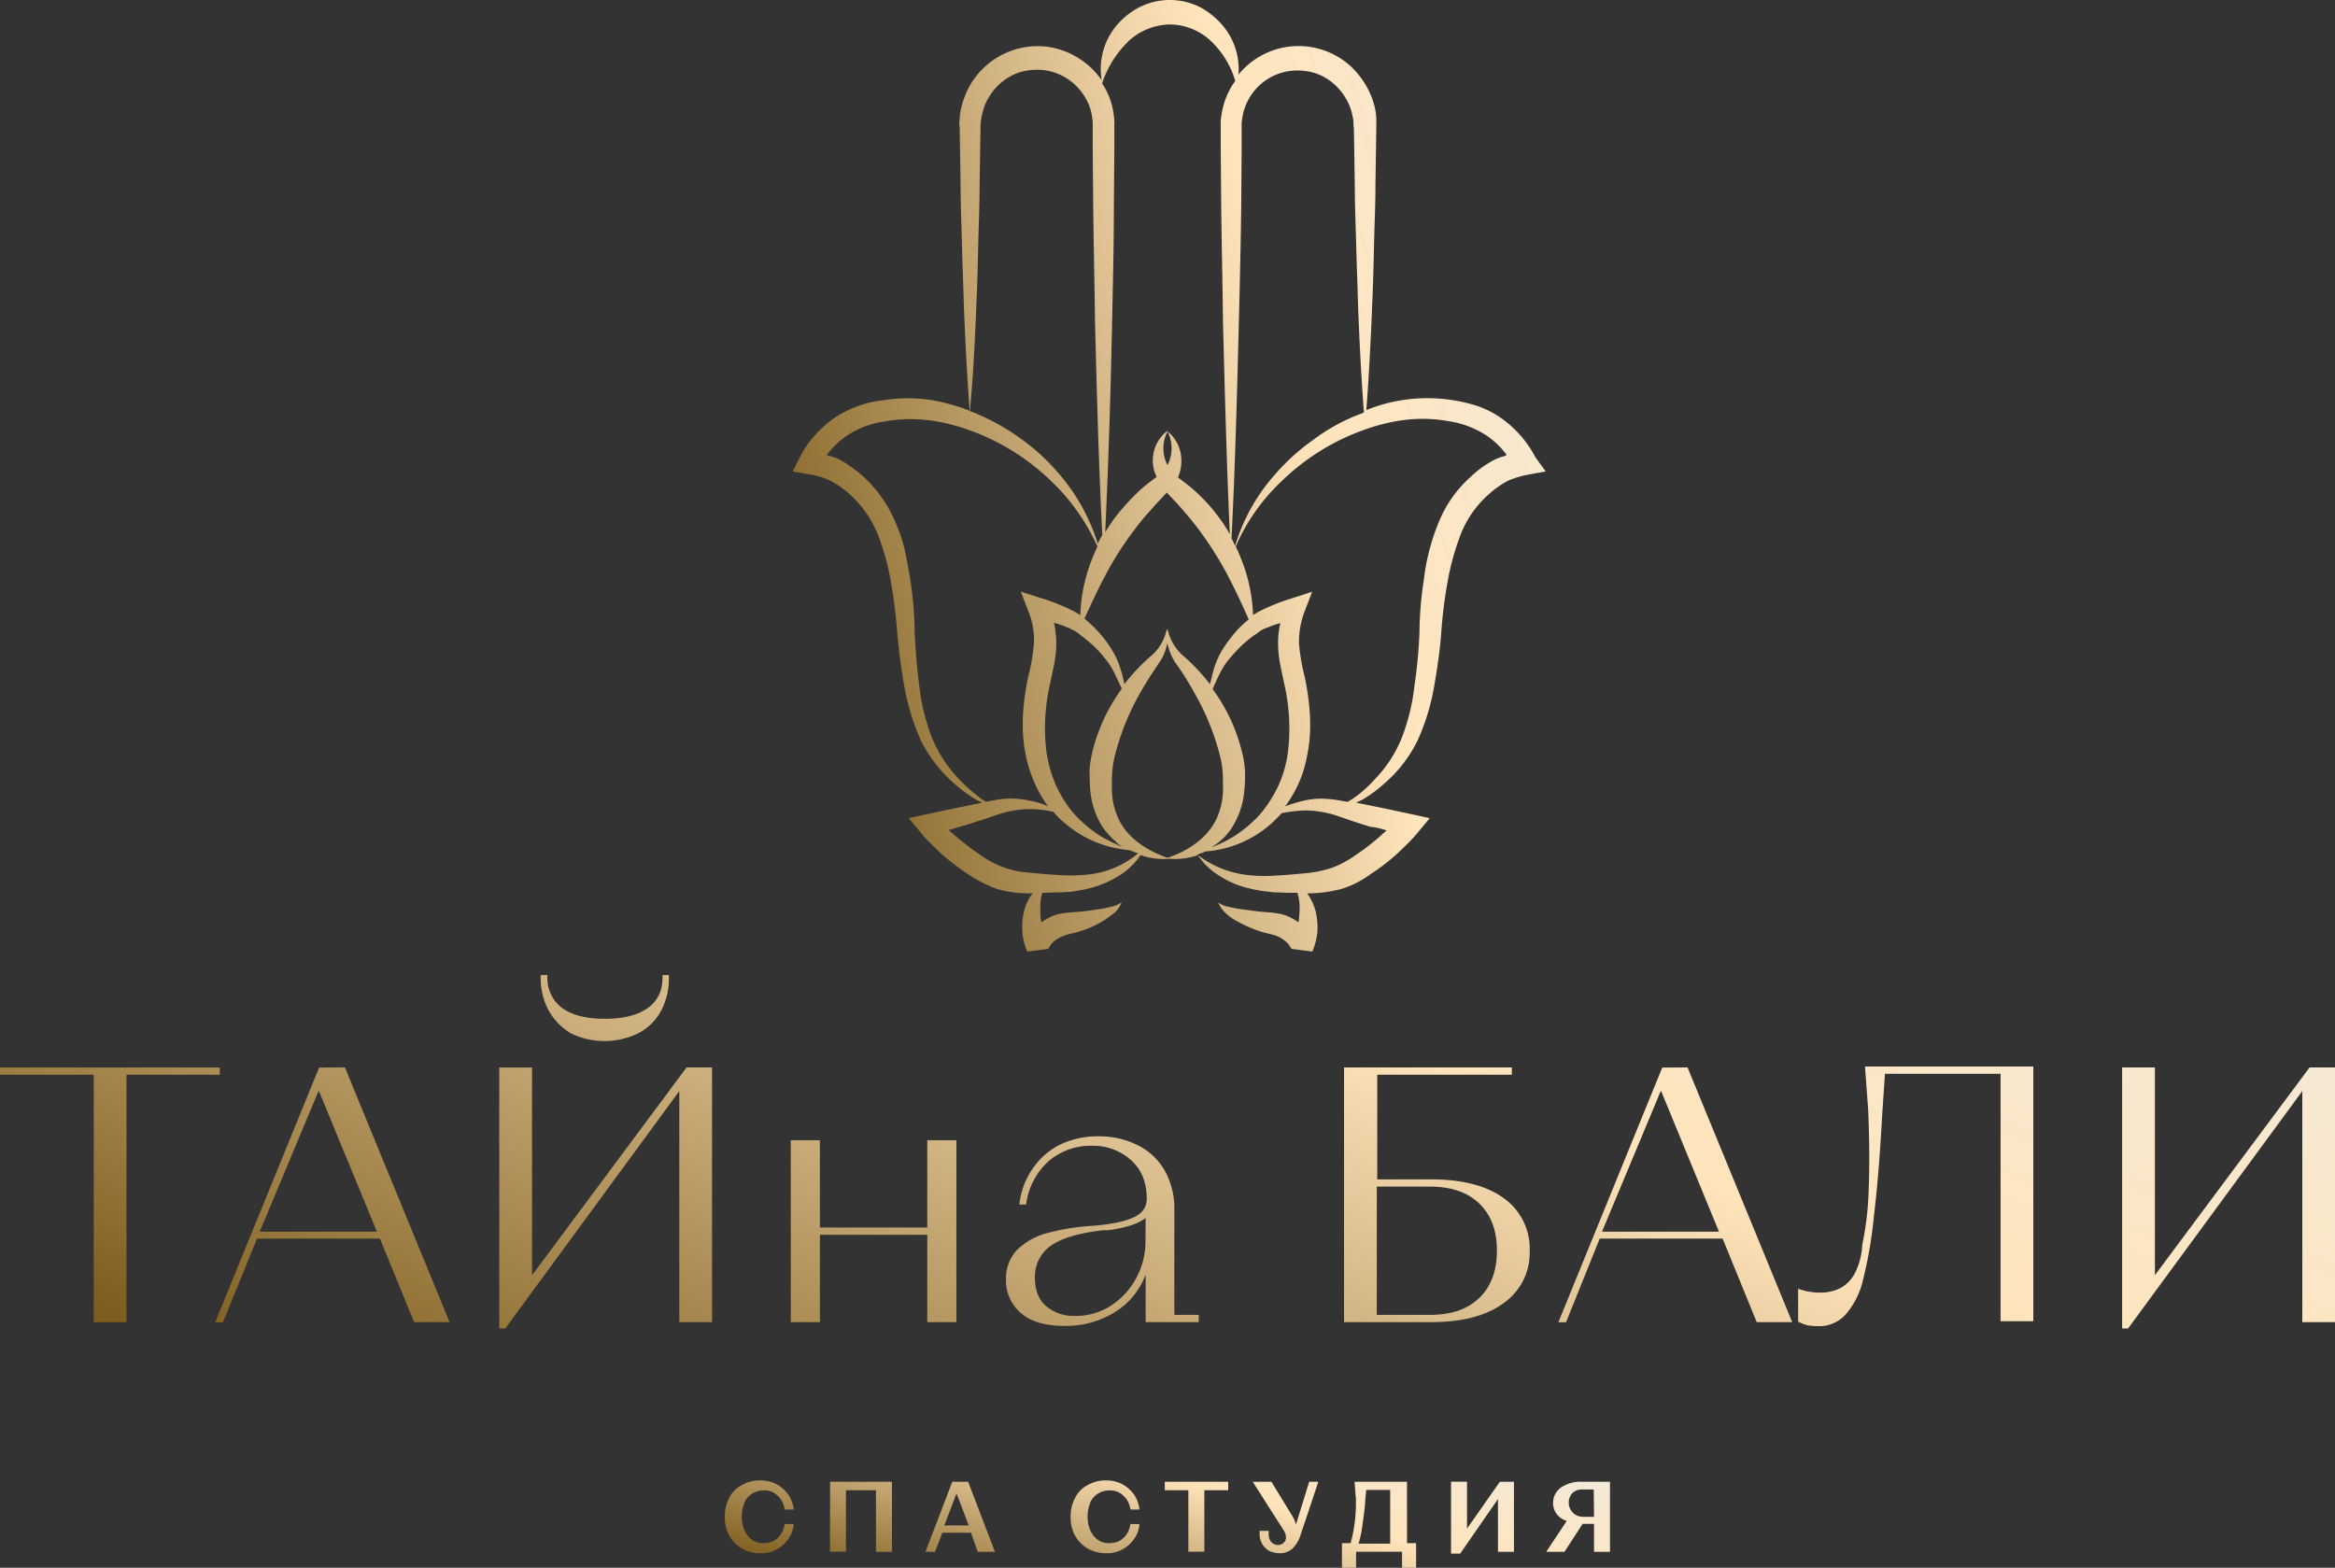 <?xml version="1.0" encoding="UTF-8"?> <svg xmlns="http://www.w3.org/2000/svg" xmlns:xlink="http://www.w3.org/1999/xlink" viewBox="0 0 584.36 392.39"><rect x="0" y="0" width="584.36" height="392.39" fill="#333333" stroke="none"/> <defs> <style>.cls-1{fill:url(#Градієнт_без_назви_5);}.cls-2{fill:url(#Градієнт_без_назви_5-2);}.cls-3{fill:url(#Градієнт_без_назви_5-3);}</style> <linearGradient id="Градієнт_без_назви_5" x1="433.12" y1="2168.86" x2="177.97" y2="2099.16" gradientTransform="matrix(1, 0, 0, -1, 0, 2254.11)" gradientUnits="userSpaceOnUse"> <stop offset="0.08" stop-color="#f3eada"></stop> <stop offset="0.41" stop-color="#ffe4bb"></stop> <stop offset="1" stop-color="#765514"></stop> </linearGradient> <linearGradient id="Градієнт_без_назви_5-2" x1="371.08" y1="2134.83" x2="233.83" y2="1822.11" xlink:href="#Градієнт_без_назви_5"></linearGradient> <linearGradient id="Градієнт_без_назви_5-3" x1="305.9" y1="1919.02" x2="281.52" y2="1833.84" xlink:href="#Градієнт_без_назви_5"></linearGradient> </defs> <g id="Слой_2" data-name="Слой 2"> <g id="Шар_1" data-name="Шар 1"> <path class="cls-1" d="M384.3,114.52a27.89,27.89,0,0,0-8.66-9.91,24.3,24.3,0,0,0-5.92-3,41.2,41.2,0,0,0-18.78-1.47,40.17,40.17,0,0,0-9,2.5c.68-8.88,1.14-17.87,1.48-26.75.23-4.9.34-9.79.45-14.69s.35-9.79.35-14.68l.22-14.69V29.82a16.14,16.14,0,0,0-.22-2.16,19.09,19.09,0,0,0-1.26-4.1,21.48,21.48,0,0,0-4.89-6.94,19.39,19.39,0,0,0-28.13,2.05,16.86,16.86,0,0,0-3.41-11.61,19.53,19.53,0,0,0-5.92-5.12,16.89,16.89,0,0,0-15.72,0,18.71,18.71,0,0,0-6,5.12,17,17,0,0,0-3.19,13,20,20,0,0,0-13.32-8.32,19.54,19.54,0,0,0-20.72,11.84,23.75,23.75,0,0,0-1.26,4.1,13,13,0,0,0-.23,2.16,6.4,6.4,0,0,0,0,2.05l.23,14.69c0,4.89.23,9.79.34,14.68s.34,9.79.46,14.69c.34,9,.79,17.87,1.48,26.86a49.64,49.64,0,0,0-9.22-2.61,38.18,38.18,0,0,0-12.53,0,24.94,24.94,0,0,0-6.26,1.47,24.3,24.3,0,0,0-5.92,3,26.91,26.91,0,0,0-8.66,9.91l-1.7,3.41,3.75.69a18.8,18.8,0,0,1,5.58,1.59,23.48,23.48,0,0,1,4.9,3.42,27.31,27.31,0,0,1,6.94,9.78,61.11,61.11,0,0,1,3.42,12.3,121.07,121.07,0,0,1,1.59,13c.46,4.55,1,9,1.82,13.43a57.33,57.33,0,0,0,4.1,13.2,35.69,35.69,0,0,0,8.43,10.82,37.26,37.26,0,0,0,5.47,4c.45.23,1,.46,1.47.69-1.93.34-3.75.79-5.69,1.13l-8.54,1.82-4.21.92,2.85,3.41a22.18,22.18,0,0,0,2.73,3c.91.91,1.82,1.82,2.85,2.73a63,63,0,0,0,6.26,4.78,33.57,33.57,0,0,0,7.29,3.76,28.71,28.71,0,0,0,8.08,1.14h1c-.12.23-.35.34-.46.57a11.27,11.27,0,0,0-1.82,4.32,17.32,17.32,0,0,0-.34,4.9,14.85,14.85,0,0,0,1.25,4.78l5.24-.68h0l.11-.23c.11-.11.11-.23.23-.34a3.3,3.3,0,0,1,.57-.8,6,6,0,0,1,1.59-1.25,9.7,9.7,0,0,1,2.17-.91c.68-.23,1.93-.46,3-.8a25.35,25.35,0,0,0,6-2.62c.91-.57,1.82-1.25,2.73-1.93a6.71,6.71,0,0,0,1.94-2.73,8.76,8.76,0,0,1-2.85,1.13,21.57,21.57,0,0,1-3,.57,52.1,52.1,0,0,1-5.8.69c-1,.11-1.83.11-3.19.34a10.55,10.55,0,0,0-3.65,1.25,18.34,18.34,0,0,0-1.59,1,11.81,11.81,0,0,1-.23-2.05,23.1,23.1,0,0,1,.11-3.87c.12-.45.23-1,.35-1.48,1.48,0,3.07-.11,4.55-.11.57,0,1.25-.11,1.94-.11s1.36-.12,1.93-.23l1.94-.34,1.94-.46a27.14,27.14,0,0,0,7.17-3.18,18,18,0,0,0,5.12-5,17.59,17.59,0,0,0,7.18.91,17.35,17.35,0,0,0,7.17-.91,16.59,16.59,0,0,0,5.13,5,22.42,22.42,0,0,0,7.17,3.18l1.93.46,1.94.34c.68.11,1.25.11,1.93.23a12.21,12.21,0,0,0,1.94.11c1.59.11,3.19.11,4.89.11.12.46.23,1,.35,1.48a14.48,14.48,0,0,1,.11,3.87,11.81,11.81,0,0,1-.23,2.05,9.41,9.41,0,0,0-1.59-1,10.55,10.55,0,0,0-3.65-1.25c-1.36-.23-2.16-.23-3.18-.34-1.94-.12-3.87-.46-5.81-.69a26.14,26.14,0,0,1-3-.57,6.74,6.74,0,0,1-2.84-1.13,7.39,7.39,0,0,0,1.93,2.73,12.21,12.21,0,0,0,2.73,1.93,31.1,31.1,0,0,0,6,2.62c1,.34,2.27.57,3,.8a7.24,7.24,0,0,1,2.16.91,8.93,8.93,0,0,1,1.6,1.25,5.77,5.77,0,0,1,.56.8c.12.11.12.23.23.34l.12.23h0l5.23.68a17,17,0,0,0,1.25-4.78,18,18,0,0,0-.33-4.9,13.51,13.51,0,0,0-1.83-4.32,1.87,1.87,0,0,0-.45-.57h.68a33.84,33.84,0,0,0,8.08-1.14,24.51,24.51,0,0,0,7.29-3.76,48.87,48.87,0,0,0,6.26-4.78c1-.91,1.94-1.82,2.85-2.73a36.41,36.41,0,0,0,2.74-3l2.84-3.41-4.21-.92-8.54-1.82c-1.94-.34-3.76-.79-5.69-1.13.45-.23,1-.46,1.47-.69a32.2,32.2,0,0,0,5.47-4,33.92,33.92,0,0,0,8.43-10.82,55.26,55.26,0,0,0,4.1-13.2c.79-4.44,1.47-9,1.82-13.43a117.72,117.72,0,0,1,1.59-13,64.11,64.11,0,0,1,3.42-12.3,26,26,0,0,1,6.94-9.78,23.48,23.48,0,0,1,4.9-3.42,25.35,25.35,0,0,1,5.58-1.59l3.75-.69ZM310.63,51.45l.11-14.68V31.3a6.21,6.21,0,0,1,.12-1.48,13.93,13.93,0,0,1,11.95-12.06,15.26,15.26,0,0,1,6,.45,13.38,13.38,0,0,1,5.24,3,15.07,15.07,0,0,1,3.53,4.9,12.13,12.13,0,0,1,.91,3,6.25,6.25,0,0,1,.23,1.48,8.28,8.28,0,0,0,.11,1.59l.23,14.69c0,4.89.23,9.79.35,14.68s.33,9.79.45,14.69c.34,9,.8,18,1.48,27-.8.35-1.71.69-2.51,1a48.5,48.5,0,0,0-10.58,6.15,51.21,51.21,0,0,0-9,8.19,47.24,47.24,0,0,0-10.14,18c-.33-.57-.56-1.25-.91-1.82.91-17.88,1.37-35.86,1.83-53.73C310.28,70.92,310.51,61.24,310.63,51.45Zm10.7,119.42a49.7,49.7,0,0,1,1,17.3,29.5,29.5,0,0,1-2.28,8.2,32.87,32.87,0,0,1-4.56,7.28,32.26,32.26,0,0,1-6.71,5.69,31.46,31.46,0,0,1-5.59,2.73c.69-.45,1.37-.91,1.94-1.36a15.2,15.2,0,0,0,3.3-3.76,20.46,20.46,0,0,0,3-9.45,32.75,32.75,0,0,0,.12-4.78,24.24,24.24,0,0,0-.8-4.78,44,44,0,0,0-7.29-15.48c.68-1.48,1.26-2.85,2.05-4.33a17.64,17.64,0,0,1,2.28-3.41c.91-1,1.82-2.05,2.85-3.07a34.84,34.84,0,0,1,3.18-2.62c.57-.34,1.14-.8,1.6-1.14a7.92,7.92,0,0,1,1.71-.8,30.41,30.41,0,0,1,3.3-1.14,20.34,20.34,0,0,0-.57,5.24C319.85,164.72,320.76,167.91,321.33,170.87Zm-13.1-11.5a30.43,30.43,0,0,0-2.61,3.76,21.61,21.61,0,0,0-1.82,4.21c-.35,1.36-.69,2.62-1,4v-.11a50.22,50.22,0,0,0-6.26-6.72,12.24,12.24,0,0,1-4.33-7.06.7.7,0,0,1-.11.46.68.68,0,0,0-.12-.46,11.74,11.74,0,0,1-4.32,7.06,50.17,50.17,0,0,0-6.27,6.72v.11a25.29,25.29,0,0,0-1-4,19.6,19.6,0,0,0-1.83-4.21,30.43,30.43,0,0,0-2.61-3.76,34.4,34.4,0,0,0-4.56-4.55c1.71-3.65,3.3-7.18,5.12-10.59a79.55,79.55,0,0,1,7.29-11.5,62.52,62.52,0,0,1,4.33-5.23c.8-.92,1.48-1.71,2.28-2.51l1.59-1.71,1.71,1.82c.8.8,1.59,1.71,2.28,2.51,1.48,1.71,3,3.53,4.32,5.35a88.12,88.12,0,0,1,7.29,11.72c1.71,3.31,3.31,6.72,4.9,10.36A25.91,25.91,0,0,0,308.23,159.37Zm-35.41,38a20.49,20.49,0,0,0,3,9.45,20.19,20.19,0,0,0,3.31,3.75A7.31,7.31,0,0,0,281,212a43.76,43.76,0,0,1-5.58-2.73,32.58,32.58,0,0,1-6.72-5.69,30.35,30.35,0,0,1-4.55-7.29,33.87,33.87,0,0,1-2.28-8.19,49.28,49.28,0,0,1,1-17.31c.56-2.84,1.48-6.14,1.48-9.67a26.53,26.53,0,0,0-.57-5.24,26.65,26.65,0,0,1,3.3,1.14c.68.23,1.14.57,1.71.8a8.3,8.3,0,0,1,1.59,1.13,36.72,36.72,0,0,1,3.19,2.62,24.75,24.75,0,0,1,2.84,3.08,17.19,17.19,0,0,1,2.28,3.41c.69,1.37,1.37,2.85,2.05,4.33a45.07,45.07,0,0,0-7.29,15.48,33.1,33.1,0,0,0-.79,4.78C272.71,194.43,272.71,195.8,272.82,197.39ZM292.18,108a9.14,9.14,0,0,1,0,8.42A9.14,9.14,0,0,1,292.18,108Zm-9.91-97.56a15.67,15.67,0,0,1,10.48-4.32,15.13,15.13,0,0,1,10.47,4.32,22.71,22.71,0,0,1,5.92,9.79l-.68,1a19.66,19.66,0,0,0-2.84,8,12.34,12.34,0,0,0-.12,2.16v5.46l.12,14.69c.11,9.79.34,19.46.45,29.25.46,17.65.91,35.29,1.71,52.94a33.43,33.43,0,0,0-2.74-4.22,39.33,39.33,0,0,0-5-5.69,30.77,30.77,0,0,0-2.84-2.5l-1.48-1.14-.91-.68c.11-.34.22-.57.34-.91a10.71,10.71,0,0,0,.46-4.22,9.3,9.3,0,0,0-3.53-6.48s0-.12.11-.12l-.11.12-.12-.12a.12.12,0,0,0,.12.12,9.23,9.23,0,0,0-3.53,6.48,9,9,0,0,0,.57,4.22c.11.22.22.57.34.79l-.8.57c-.46.34-1,.8-1.48,1.14a29.57,29.57,0,0,0-2.85,2.51,59,59,0,0,0-5,5.57c-1,1.25-1.82,2.62-2.73,4q1.2-26.29,1.71-52.59c.22-9.79.45-19.47.45-29.26l.12-14.69V31.19a13.72,13.72,0,0,0-.12-2.16,18.17,18.17,0,0,0-2.84-8c0-.11-.12-.11-.12-.11A25.79,25.79,0,0,1,282.27,10.47ZM244.36,76c.23-4.89.34-9.79.45-14.68s.34-9.79.34-14.69L245.38,32a6.23,6.23,0,0,1,.12-1.6,6.41,6.41,0,0,1,.23-1.48,14.15,14.15,0,0,1,.91-3,15,15,0,0,1,3.52-4.89,13.4,13.4,0,0,1,5.24-3,15.51,15.51,0,0,1,6-.46,14,14,0,0,1,9.9,6.38,12.62,12.62,0,0,1,2.05,5.69,6.76,6.76,0,0,1,.11,1.48v5.46l.12,14.69c.11,9.79.34,19.47.46,29.26.45,17.75.91,35.63,1.82,53.38-.35.69-.8,1.37-1.14,2.17a48.66,48.66,0,0,0-10.14-18,51.59,51.59,0,0,0-9-8.2A54.3,54.3,0,0,0,245,103.82a18,18,0,0,0-2.28-.91C243.56,94,244,85,244.36,76Zm.56,123.4A36.46,36.46,0,0,1,240,195a33.24,33.24,0,0,1-6.95-10.81,52.67,52.67,0,0,1-3-12.64c-.57-4.33-.91-8.77-1.14-13.09a91.07,91.07,0,0,0-1.13-13.55c-.35-2.27-.8-4.55-1.26-6.83a35.93,35.93,0,0,0-2.16-6.71,32.94,32.94,0,0,0-8.2-12,33.87,33.87,0,0,0-6-4.32l-.45-.23-.57-.23-1-.34c-.46-.11-.92-.23-1.25-.34a20.55,20.55,0,0,1,4.78-4.67,22.15,22.15,0,0,1,9.79-3.75c7.4-1.37,14.8-.23,22,2.5a56.81,56.81,0,0,1,19.35,12.18,52.11,52.11,0,0,1,11.84,16.62,51.14,51.14,0,0,0-2.28,5.69,40.38,40.38,0,0,0-2,11.5c-.46-.34-.92-.57-1.48-.91a49.59,49.59,0,0,0-8.54-3.42l-4.9-1.59,1.94,5a18.94,18.94,0,0,1,1.36,8,50.67,50.67,0,0,1-1.48,8.53c-1.25,6.15-1.93,12.87-.57,19.36a32.68,32.68,0,0,0,5.58,12.86,18.26,18.26,0,0,0-4.44-1.37,20.84,20.84,0,0,0-4.55-.57,21.09,21.09,0,0,0-4.67.46c-.69.11-1.25.23-1.93.34C246.18,200.35,245.5,199.89,244.92,199.44ZM272,218.91A37,37,0,0,1,265,219c-2.51-.11-4.9-.34-7.29-.57a23.48,23.48,0,0,1-6.61-1.37,25.21,25.21,0,0,1-5.92-3.18,70.56,70.56,0,0,1-5.69-4.33c-.69-.57-1.37-1.14-2.05-1.82,1.36-.34,2.62-.8,4-1.14,2.84-.91,5.69-1.82,8.31-2.73a25.34,25.34,0,0,1,4-1,25.87,25.87,0,0,1,4.1-.34,25.06,25.06,0,0,1,5.81.69,16,16,0,0,0,2.73,2.73,28.09,28.09,0,0,0,16.28,6.83c.23.11.35.23.58.23a8.87,8.87,0,0,0,1.59.56A23,23,0,0,1,272,218.91Zm20.15-4.22c-5.58-1.93-10.36-5.35-12.41-10.13a18,18,0,0,1-1.48-7.51c0-1.37,0-2.85.11-4.1a25,25,0,0,1,.69-4,61.94,61.94,0,0,1,6.26-15.49c1.36-2.5,3-4.89,4.55-7.28a11.63,11.63,0,0,0,2.05-4.33c.12-.34.12-.57.23-.91a2.54,2.54,0,0,0,.23.91,12.58,12.58,0,0,0,2,4.33,70.94,70.94,0,0,1,4.55,7.28A61.94,61.94,0,0,1,305.27,189a22.88,22.88,0,0,1,.69,4c.11,1.25.11,2.73.11,4.1a18,18,0,0,1-1.48,7.51C302.54,209.34,297.76,212.87,292.18,214.69ZM347,207.86c-.68.57-1.37,1.25-2.05,1.82a52.93,52.93,0,0,1-5.69,4.33,25.26,25.26,0,0,1-5.92,3.19,29.32,29.32,0,0,1-6.61,1.36c-2.39.23-4.9.46-7.29.57a36.08,36.08,0,0,1-7.06-.11,25,25,0,0,1-12.75-5.12c.57-.23,1-.35,1.59-.57a1.18,1.18,0,0,1,.58-.23A27.8,27.8,0,0,0,318,206.27a32,32,0,0,0,2.73-2.73,33.74,33.74,0,0,1,5.81-.69,23.5,23.5,0,0,1,4.09.35,24.1,24.1,0,0,1,4,1c2.74.91,5.58,1.94,8.31,2.73A17.41,17.41,0,0,1,347,207.86Zm29-93.57-1,.34-.57.23-.45.23a25.56,25.56,0,0,0-6,4.32,30.74,30.74,0,0,0-8.2,12,51.23,51.23,0,0,0-2.16,6.71,48.41,48.41,0,0,0-1.26,6.83,92.42,92.42,0,0,0-1.13,13.55A125.9,125.9,0,0,1,354,171.55a52.67,52.67,0,0,1-3,12.64A32,32,0,0,1,344.1,195a30.37,30.37,0,0,1-4.89,4.44,13.19,13.19,0,0,1-2,1.25l-1.94-.34a30.54,30.54,0,0,0-4.67-.46,20,20,0,0,0-4.55.57,34.27,34.27,0,0,0-4.44,1.37A29.68,29.68,0,0,0,327.14,189c1.36-6.49.68-13.09-.57-19.36a52.62,52.62,0,0,1-1.48-8.53,21.45,21.45,0,0,1,1.37-8l1.93-5-4.9,1.59a49.59,49.59,0,0,0-8.54,3.42c-.45.23-.91.57-1.36.8a41.9,41.9,0,0,0-1.94-11.16,54.4,54.4,0,0,0-2.39-6A49.73,49.73,0,0,1,321.1,120.1a56.7,56.7,0,0,1,19.36-12.18c7.29-2.74,14.58-3.87,22-2.51a23.74,23.74,0,0,1,9.8,3.76,20.7,20.7,0,0,1,4.78,4.66C376.9,114.06,376.44,114.18,376,114.29Z"></path> <path class="cls-2" d="M137.32,252.94a16.83,16.83,0,0,1-2-8.42v-.46H137v.46a9.25,9.25,0,0,0,3.64,7.74c2.51,1.82,6,2.73,10.71,2.73s8.31-.91,10.81-2.73,3.65-4.33,3.65-7.74v-.46h1.59v.57a17.08,17.08,0,0,1-2,8.43,13.41,13.41,0,0,1-5.69,5.57,19.26,19.26,0,0,1-16.85,0A15.36,15.36,0,0,1,137.32,252.94Zm-51,14.23,26.19,63.75h-8.88L95.08,310H64.33l-8.54,20.95H53.86l26-63.75Zm8,41.1L79.82,273.09h-.11L65,308.27Zm38.83,10.92v-52h-8.2v65.34h1.48L170,273.09v57.83h8.2V267.17h-6.38Zm-78.23-52H0V269H23.46v61.93h8.19V269H55v-1.82ZM293.77,329.1H300v1.82H286.71V319a18.55,18.55,0,0,1-7.74,9.44,23,23,0,0,1-12.53,3.42c-4.78,0-8.42-1-10.92-3.19a10.72,10.72,0,0,1-3.76-8.54,10.19,10.19,0,0,1,3-7.51,17,17,0,0,1,7.74-4.1,55.22,55.22,0,0,1,10.82-1.7q6.83-.53,10.24-2.05c2.28-1,3.42-2.62,3.42-4.67,0-4.1-1.25-7.29-3.87-9.68a14.17,14.17,0,0,0-9.9-3.64,16,16,0,0,0-10.94,4,17.37,17.37,0,0,0-5.46,10.71h-1.71a19.47,19.47,0,0,1,3.42-9.11,17.94,17.94,0,0,1,6.83-5.92,21.76,21.76,0,0,1,9.56-2.05,21.21,21.21,0,0,1,9.91,2.28A15.85,15.85,0,0,1,291.5,293a19.39,19.39,0,0,1,2.39,9.91V329.1Zm-7.06-24.25a12,12,0,0,1-3.64,1.82,31.25,31.25,0,0,1-5.92,1.25H276c-5.92.69-10.25,1.94-13,3.87a9.39,9.39,0,0,0-4,8c0,3.08.92,5.47,2.74,7.06a10.67,10.67,0,0,0,7.29,2.51,15.89,15.89,0,0,0,8.88-2.51,18.48,18.48,0,0,0,6.37-6.83,19.14,19.14,0,0,0,2.39-9.56ZM578,267.17l-38.71,52v-52h-8.2v65.34h1.48l43.61-59.42v57.83h8.2V267.17ZM467.53,277.76c.34,8.08.34,14.8.12,20.26a77.65,77.65,0,0,1-1.6,13.55,17.52,17.52,0,0,1-1.71,6.83,9.12,9.12,0,0,1-3.52,3.87,11.06,11.06,0,0,1-5.36,1.25,15.61,15.61,0,0,1-2.73-.23,17.62,17.62,0,0,1-2.62-.68v-.11H450v8.3a12.74,12.74,0,0,0,2.39.92,19.77,19.77,0,0,0,2.84.22,8.94,8.94,0,0,0,6.72-3,20.15,20.15,0,0,0,4.33-8.76A109.42,109.42,0,0,0,469,304.05c.8-6.48,1.48-14.8,2.05-25.15l.68-10.14h28.93v61.93h8.2V266.94H466.73ZM232.06,307.24H205.19V285.38H197.9v45.54h7.29V309.06h26.87v21.86h7.29V285.38h-7.29Zm190.27-40.07,26.19,63.75h-8.88L431.1,310H400.35l-8.43,20.95H390l26-63.75Zm7.86,41.1-14.47-35.18h-.11l-14.69,35.18Zm-47.37,4.78a15.36,15.36,0,0,1-6.49,13.09C372,329.33,366,330.92,358,330.92H336.36V267.17h42V269H344.67v26.18h13.44c7.86,0,14,1.6,18.33,4.79A15.52,15.52,0,0,1,382.82,313.05Zm-8.2,0c0-5.13-1.48-9-4.44-11.84s-7.06-4.21-12.3-4.21H344.56v32.1h13.32c5.24,0,9.34-1.37,12.3-4.21S374.62,318.06,374.62,313.05Z"></path> <path class="cls-3" d="M238.32,370.88l-6.72,17.53H234l1.83-4.79H243l1.7,4.79H249l-6.71-17.53Zm-2,10.92,3-7.85h.12l3,7.85Zm-28.58-10.92h15.48v17.53h-4V373h-7.51v15.37h-4Zm-21.4,5.23a8.42,8.42,0,0,0-.69,3.53,8.29,8.29,0,0,0,.69,3.42,5.77,5.77,0,0,0,1.93,2.39,4.67,4.67,0,0,0,2.85.79,6.06,6.06,0,0,0,2.5-.57,5.27,5.27,0,0,0,1.83-1.7,6.24,6.24,0,0,0,.91-2.51h2.27a7.56,7.56,0,0,1-1.36,3.76,8.32,8.32,0,0,1-3,2.62,7.53,7.53,0,0,1-3.87.91,9.15,9.15,0,0,1-4.68-1.14,8.64,8.64,0,0,1-3.19-3.19,9.34,9.34,0,0,1-1.13-4.78,9.65,9.65,0,0,1,1.13-4.78,7.23,7.23,0,0,1,3.19-3.19,9.25,9.25,0,0,1,4.68-1.14,9,9,0,0,1,3.87.91,9.37,9.37,0,0,1,3,2.62,8.3,8.3,0,0,1,1.36,3.76h-2.27a6.24,6.24,0,0,0-.91-2.51,6.46,6.46,0,0,0-1.83-1.7,4.72,4.72,0,0,0-2.5-.57,5.21,5.21,0,0,0-2.85.79A4.75,4.75,0,0,0,186.29,376.11Zm86.53,0a8.42,8.42,0,0,0-.68,3.53,8.29,8.29,0,0,0,.68,3.42,5.86,5.86,0,0,0,1.94,2.39,4.62,4.62,0,0,0,2.84.79,6.11,6.11,0,0,0,2.51-.57,5.24,5.24,0,0,0,1.82-1.7,6,6,0,0,0,.91-2.51h2.28a7.48,7.48,0,0,1-1.37,3.76,8.15,8.15,0,0,1-3,2.62,7.51,7.51,0,0,1-3.87.91,9.16,9.16,0,0,1-4.67-1.14,8.54,8.54,0,0,1-3.18-3.19,9.25,9.25,0,0,1-1.14-4.78,9.55,9.55,0,0,1,1.14-4.78,7.16,7.16,0,0,1,3.18-3.19,9.26,9.26,0,0,1,4.67-1.14,8.92,8.92,0,0,1,3.87.91,9.26,9.26,0,0,1,3,2.62,8.31,8.31,0,0,1,1.37,3.76h-2.28a6,6,0,0,0-.91-2.51,6.56,6.56,0,0,0-1.82-1.7,4.76,4.76,0,0,0-2.51-.57,5.2,5.2,0,0,0-2.84.79A4.83,4.83,0,0,0,272.82,376.11Zm102.48-5.23h3.53v17.53h-4V375.2l-9.46,13.66h-2.28v-18h4V382.6Zm-83.92,0h15.94V373H301.4v15.37h-4V373H291.5v-2.16Zm104.64,0a8.69,8.69,0,0,0-5.46,1.47,4.67,4.67,0,0,0-1.93,3.88,4.57,4.57,0,0,0,.91,2.73,5,5,0,0,0,2.5,1.71l-5.13,7.74h4.56l4.55-7h2.85v7h4V370.88Zm2.85,8.76H396a3.55,3.55,0,0,1-2.5-5.92,3.34,3.34,0,0,1,2.5-.91h2.85Zm-71.28-8.76h2.28l-4.44,13.31a7.91,7.91,0,0,1-2.05,3.42,4.66,4.66,0,0,1-3.3,1.14,6.27,6.27,0,0,1-2.51-.57,5,5,0,0,1-1.71-1.71,4.61,4.61,0,0,1-.68-2.5v-.8h2.28v.8a3.25,3.25,0,0,0,.57,1.93,2.38,2.38,0,0,0,1.7.8,2.21,2.21,0,0,0,1.49-.57,1.89,1.89,0,0,0,.56-1.37,3.33,3.33,0,0,0-.56-1.7l-7.75-12.18h4.67l5.35,8.76a7,7,0,0,1,.46.91c.11.34.23.68.34,1Zm24.48,0H339l.23,3.18c0,.34.11.69.11,1V376a39.36,39.36,0,0,1-.34,5.35,33.37,33.37,0,0,1-1,4.89h-2.16v6.15h3.53v-4h11.5v4h3.53v-6.15h-2.28V370.88Zm-4,15.48H340a28.33,28.33,0,0,0,1-4.9c.23-1.71.57-3.75.68-6.15l.23-2.39h6v13.44Z"></path> </g> </g> </svg> 